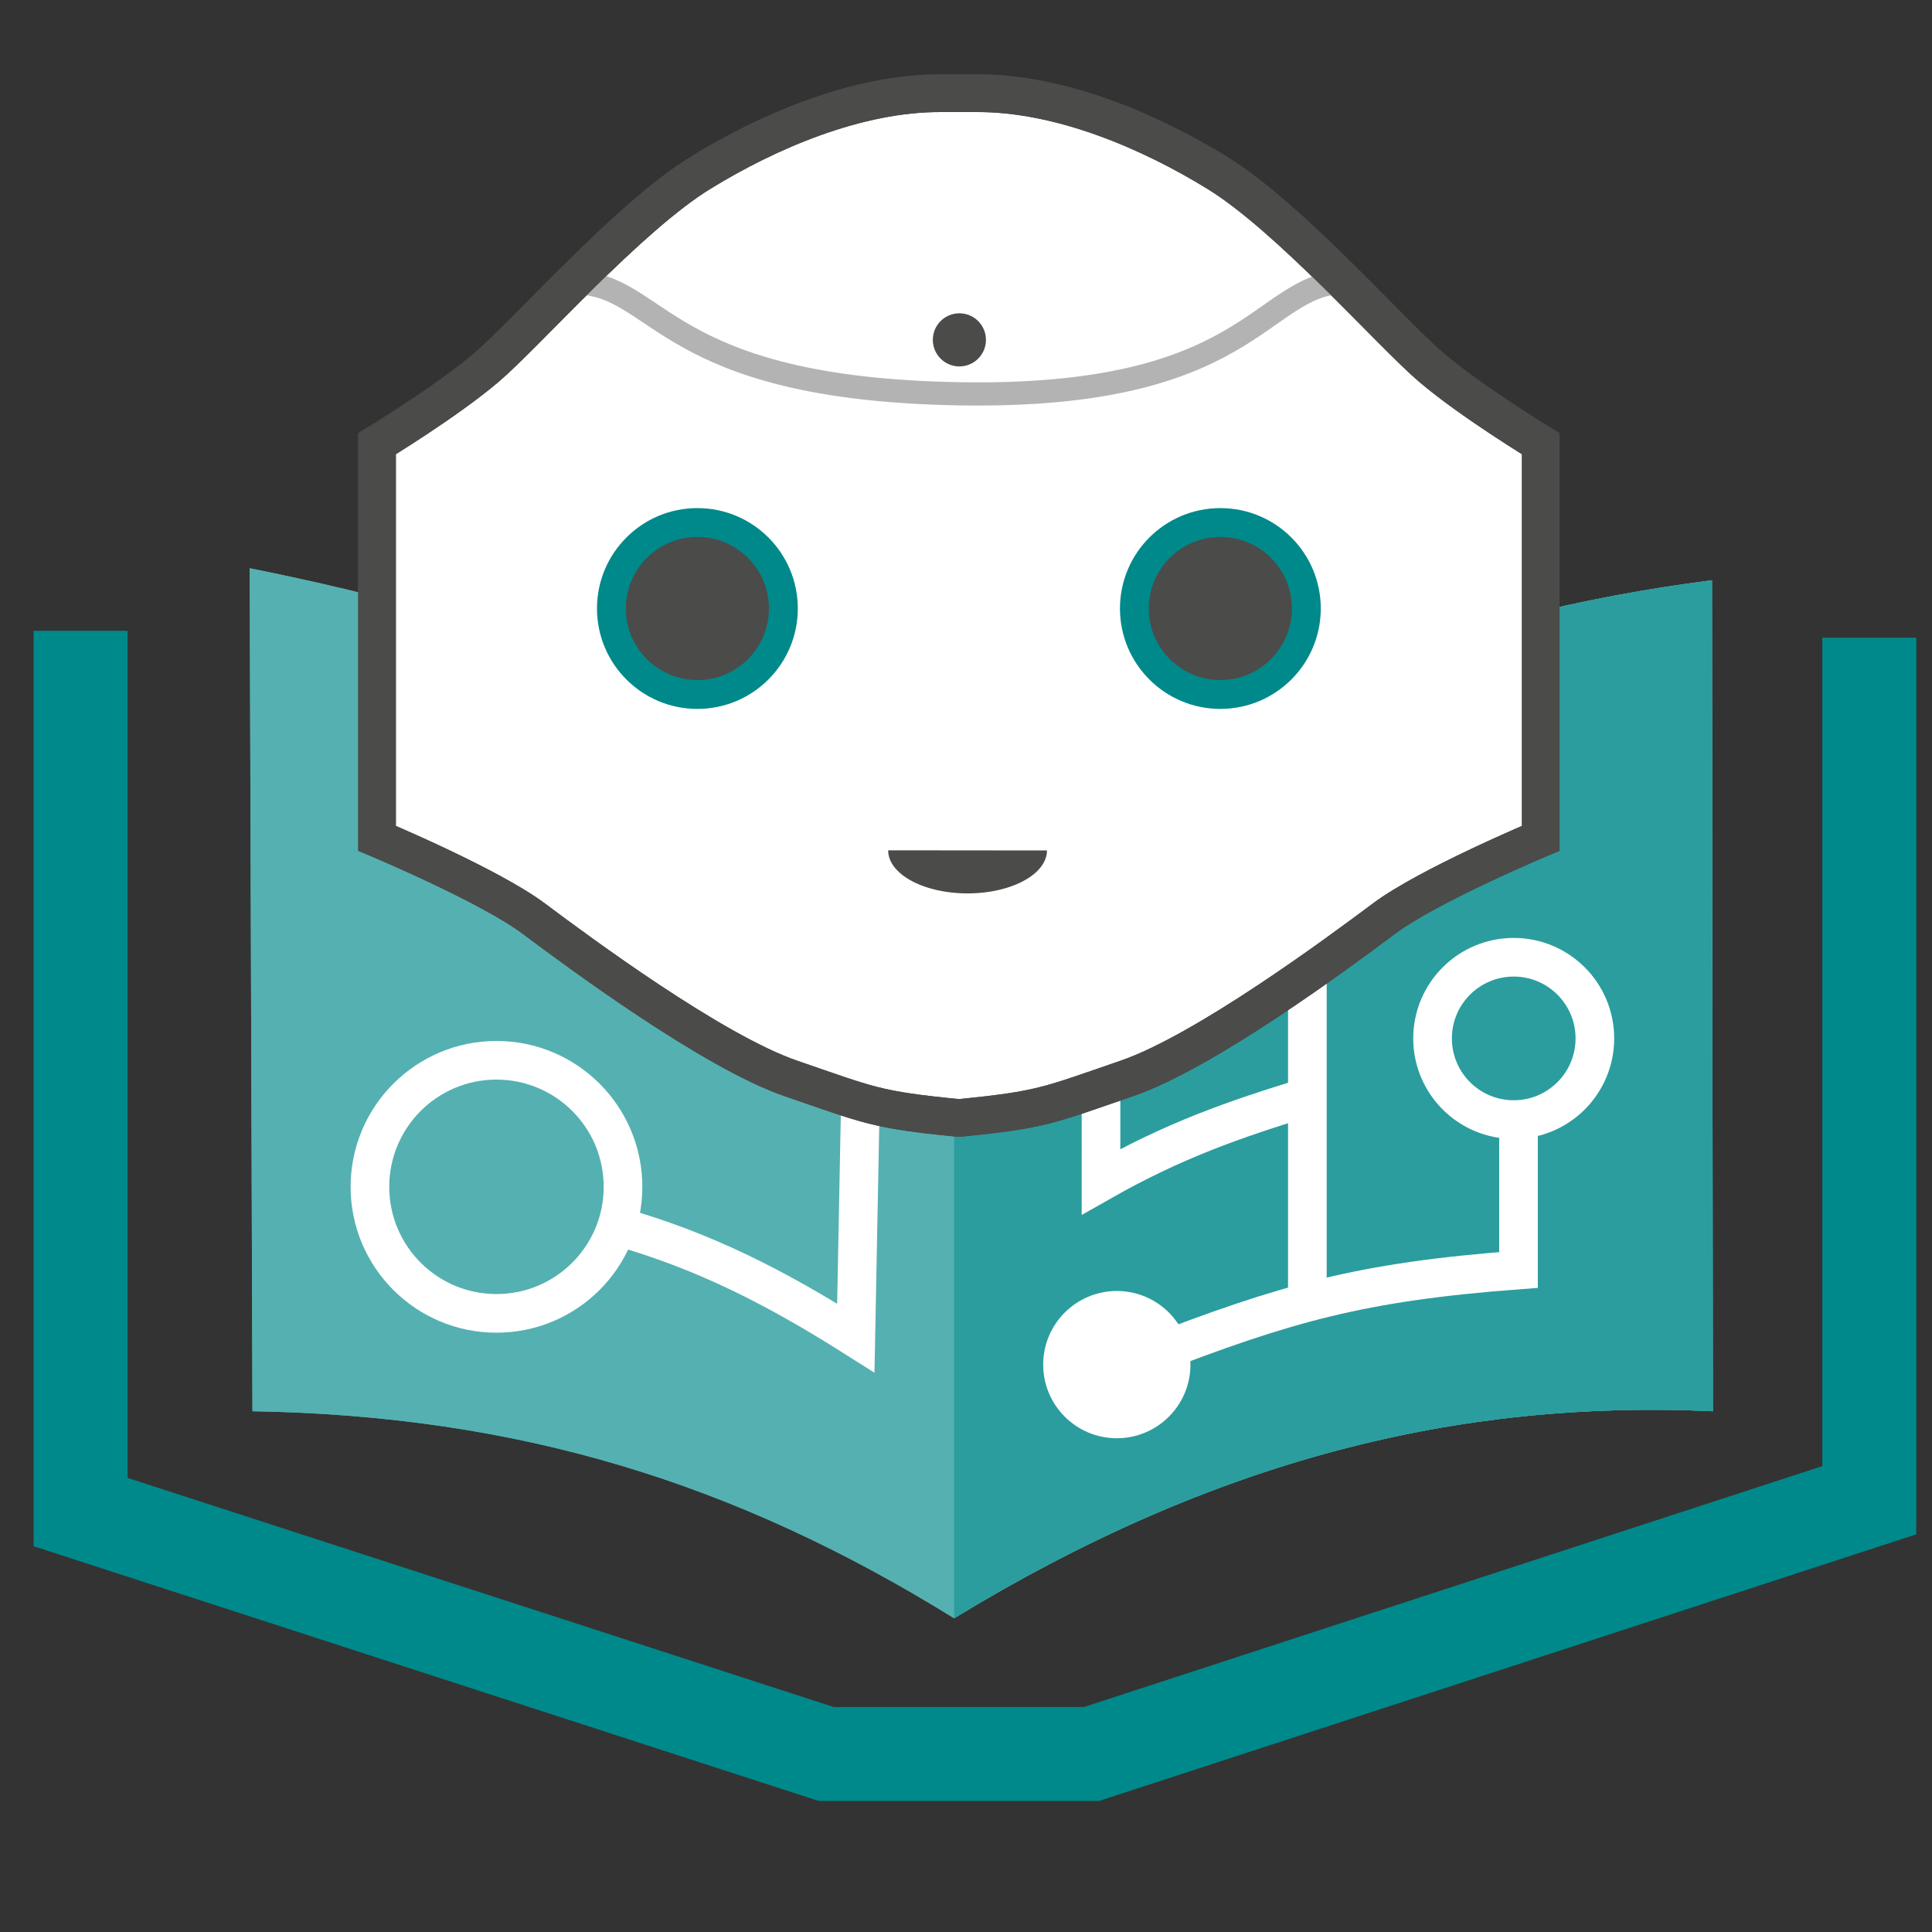 <?xml version="1.0" encoding="UTF-8" standalone="no"?>
<!-- Created with Inkscape (http://www.inkscape.org/) -->

<svg
   width="100mm"
   height="100mm"
   viewBox="0 0 100 100"
   version="1.1"
   id="svg5"
   inkscape:version="1.1.2 (0a00cf5339, 2022-02-04)"
   sodipodi:docname="ucodelab_pepper.svg"
   inkscape:export-filename="/home/emile/Pictures/app logos/ucodelab/ucodelab_32.png"
   inkscape:export-xdpi="8.1280003"
   inkscape:export-ydpi="8.1280003"
   xmlns:inkscape="http://www.inkscape.org/namespaces/inkscape"
   xmlns:sodipodi="http://sodipodi.sourceforge.net/DTD/sodipodi-0.dtd"
   xmlns="http://www.w3.org/2000/svg"
   xmlns:svg="http://www.w3.org/2000/svg">
  <rect x="0" y="0" width="100" height="100" fill="#333333" stroke="none"/>
  <sodipodi:namedview
     id="namedview7"
     pagecolor="#ffffff"
     bordercolor="#666666"
     borderopacity="1.0"
     inkscape:pageshadow="2"
     inkscape:pageopacity="0.0"
     inkscape:pagecheckerboard="0"
     inkscape:document-units="mm"
     showgrid="false"
     inkscape:zoom="0.98520764"
     inkscape:cx="332.41724"
     inkscape:cy="248.17104"
     inkscape:window-width="1850"
     inkscape:window-height="1016"
     inkscape:window-x="0"
     inkscape:window-y="0"
     inkscape:window-maximized="1"
     inkscape:current-layer="g6605" />
  <defs
     id="defs2" />
  <g
     inkscape:groupmode="layer"
     id="layer3"
     inkscape:label="book"
     sodipodi:insensitive="true">
    <path
       style="fill:none;stroke:#00898a;stroke-width:4.865;stroke-linecap:butt;stroke-linejoin:miter;stroke-miterlimit:4;stroke-dasharray:none;stroke-opacity:1"
       d="M 4.173,32.651 V 78.265 L 42.767,90.787 h 13.725 L 96.755,77.651 V 33.009"
       id="path6866"
       sodipodi:nodetypes="cccccc" />
    <path
       style="fill:#55b0b1;fill-opacity:1;stroke:none;stroke-width:0.259px;stroke-linecap:butt;stroke-linejoin:miter;stroke-opacity:1"
       d="M 49.385,83.761 C 38.055,76.744 26.848,73.279 13.067,73.046 L 12.923,29.411 C 26.316,32.099 37.773,36.212 49.385,44.12 62.365,36.664 75.092,31.753 88.611,30.035 l 0.046,43.011 C 75.551,72.435 62.885,75.53 49.385,83.761"
       id="path7101"
       sodipodi:nodetypes="ccccccc" />
    <path
       style="fill:#55b0b1;fill-opacity:1;stroke:none;stroke-width:0.259px;stroke-linecap:butt;stroke-linejoin:miter;stroke-opacity:1"
       d="M 49.385,83.761 C 38.055,76.744 26.848,73.279 13.067,73.046 L 12.923,29.411 C 26.316,32.099 37.773,36.212 49.385,44.12 62.365,36.664 75.092,31.753 88.611,30.035 l 0.046,43.011 C 75.551,72.435 62.885,75.53 49.385,83.761"
       id="path1496"
       sodipodi:nodetypes="ccccccc" />
    <path
       style="fill:#2b9d9e;fill-opacity:1;stroke:none;stroke-width:0.259px;stroke-linecap:butt;stroke-linejoin:miter;stroke-opacity:1"
       d="M 49.385,83.761 V 44.12 C 62.365,36.664 75.092,31.753 88.611,30.035 l 0.046,43.011 C 75.551,72.435 62.885,75.53 49.385,83.761"
       id="path1578"
       sodipodi:nodetypes="ccccc" />
  </g>
  <g
     inkscape:groupmode="layer"
     id="layer1"
     inkscape:label="thingsinbook"
     style="display:inline"
     sodipodi:insensitive="true">
    <path
       style="font-variation-settings:normal;opacity:1;vector-effect:none;fill:none;fill-opacity:1;stroke:#ffffff;stroke-width:2;stroke-linecap:butt;stroke-linejoin:miter;stroke-miterlimit:4;stroke-dasharray:none;stroke-dashoffset:0;stroke-opacity:1;-inkscape-stroke:none;stop-color:#000000;stop-opacity:1"
       d="M 67.669,67.593 V 45.562"
       id="path3796" />
    <path
       style="font-variation-settings:normal;opacity:1;vector-effect:none;fill:none;fill-opacity:1;stroke:#ffffff;stroke-width:2;stroke-linecap:butt;stroke-linejoin:miter;stroke-miterlimit:4;stroke-dasharray:none;stroke-dashoffset:0;stroke-opacity:1;-inkscape-stroke:none;stop-color:#000000;stop-opacity:1"
       d="m 67.729,56.762 c -3.853,1.177 -6.948,2.253 -10.741,4.406 V 48.393"
       id="path3798"
       sodipodi:nodetypes="ccc" />
    <circle
       style="display:inline;fill:none;fill-opacity:1;stroke:#ffffff;stroke-width:2;stroke-miterlimit:4;stroke-dasharray:none"
       id="path1933"
       cx="25.697"
       cy="61.43"
       r="6.55" />
    <circle
       style="display:inline;fill:none;fill-opacity:1;stroke:#ffffff;stroke-width:2;stroke-miterlimit:4;stroke-dasharray:none"
       id="circle2059"
       cx="78.35"
       cy="53.748"
       r="4.201" />
    <circle
       style="display:inline;fill:#ffffff;fill-opacity:1;stroke:none;stroke-width:1.551;stroke-miterlimit:4;stroke-dasharray:none"
       id="circle2061"
       cx="57.806"
       cy="70.632"
       r="3.811" />
    <path
       style="font-variation-settings:normal;display:inline;opacity:1;vector-effect:none;fill:none;fill-opacity:1;stroke:#ffffff;stroke-width:2;stroke-linecap:butt;stroke-linejoin:miter;stroke-miterlimit:4;stroke-dasharray:none;stroke-dashoffset:0;stroke-opacity:1;-inkscape-stroke:none;stop-color:#000000;stop-opacity:1"
       d="m 31.976,63.477 c 4.479,1.27 8.164,3.15 12.321,5.78 l 0.326,-16.856"
       id="path2132"
       sodipodi:nodetypes="ccc" />
    <path
       style="display:inline;fill:none;stroke:#ffffff;stroke-width:2;stroke-linecap:butt;stroke-linejoin:miter;stroke-miterlimit:4;stroke-dasharray:none;stroke-opacity:1"
       d="m 59.435,70.208 c 7.147,-2.762 10.998,-3.861 19.163,-4.475 v -7.908"
       id="path2186"
       sodipodi:nodetypes="ccc" />
  </g>
  <g
     inkscape:label="UglyGrey copy"
     inkscape:groupmode="layer"
     id="g6605"
     style="display:inline">
    <path
       id="path6603"
       style="fill:#ffffff;stroke:#4b4b4a;stroke-width:1.948;stroke-linecap:butt;stroke-linejoin:miter;stroke-miterlimit:4;stroke-dasharray:none;stroke-opacity:1"
       d="m 49.68,57.862 c 4.272,-0.421 4.572,-0.645 8.632,-2.037 4.06,-1.393 11.008,-6.544 13.317,-8.273 2.31,-1.729 8.119,-4.16 8.119,-4.16 v -20.425 c 0,0 -3.59,-2.18 -5.664,-3.947 C 72.011,17.254 66.743,11.248 63.022,8.957 59.532,6.808 54.901,4.807 50.546,4.826 h -1.829 c -4.355,-0.02 -8.986,1.982 -12.475,4.13 -3.722,2.292 -8.989,8.297 -11.062,10.064 -2.073,1.767 -5.664,3.947 -5.664,3.947 v 20.425 c 0,0 5.81,2.431 8.119,4.16 2.31,1.729 9.257,6.88 13.317,8.273 4.06,1.393 4.359,1.617 8.631,2.037 z"
       sodipodi:nodetypes="cssccssccssccsscc" />
    <path
       style="opacity:1;fill:#4b4b4a;fill-opacity:1;stroke:none;stroke-width:2.74;stroke-miterlimit:4;stroke-dasharray:none"
       id="path6597"
       sodipodi:type="arc"
       sodipodi:cx="50.081333"
       sodipodi:cy="44.020393"
       sodipodi:rx="4.1087146"
       sodipodi:ry="2.222332"
       sodipodi:start="0"
       sodipodi:end="3.145037"
       sodipodi:open="true"
       sodipodi:arc-type="arc"
       d="m 54.19,44.02 a 4.109,2.222 0 0 1 -2.058,1.926 4.109,2.222 0 0 1 -4.113,-0.004 4.109,2.222 0 0 1 -2.046,-1.93" />
    <g
       id="g879"
       transform="translate(0.169)">
      <circle
         style="fill:#00898a;fill-opacity:1;stroke-width:2.349;stroke-miterlimit:4;stroke-dasharray:none"
         id="circle6593"
         cx="35.928"
         cy="31.496"
         r="5.197" />
      <circle
         style="fill:#00898a;fill-opacity:1;stroke-width:2.349;stroke-miterlimit:4;stroke-dasharray:none"
         id="circle6595"
         cx="62.997"
         cy="31.496"
         r="5.197" />
      <circle
         style="fill:#4b4b4a;fill-opacity:1;stroke-width:1.674;stroke-miterlimit:4;stroke-dasharray:none"
         id="circle6679"
         cx="35.928"
         cy="31.496"
         r="3.704" />
      <circle
         style="fill:#4b4b4a;fill-opacity:1;stroke-width:1.674;stroke-miterlimit:4;stroke-dasharray:none"
         id="circle6699"
         cx="62.997"
         cy="31.496"
         r="3.704" />
    </g>
    <path
       id="path5151"
       style="fill:none;stroke:#b3b3b3;stroke-width:1.2;stop-color:#000000;stroke-miterlimit:4;stroke-dasharray:none"
       d="m 69.489,14.601 c -4.317,0.226 -4.754,6.032 -19.808,5.782 -15.41,-0.256 -15.521,-5.682 -19.849,-5.737"
       sodipodi:nodetypes="csc" />
    <circle
       style="fill:#4b4b4a;stroke:none;stroke-width:1.922;stroke-miterlimit:4;stroke-dasharray:none;stop-color:#000000;font-variation-settings:normal;opacity:1;vector-effect:none;fill-opacity:1;stroke-linecap:butt;stroke-linejoin:miter;stroke-dashoffset:0;stroke-opacity:1;-inkscape-stroke:none;stop-opacity:1"
       id="path6219"
       cx="49.658"
       cy="17.591"
       r="1.375" />
    <path
       id="path6415"
       style="fill:none;stroke:#4b4b4a;stroke-width:1.948;stroke-linecap:butt;stroke-linejoin:miter;stroke-miterlimit:4;stroke-dasharray:none;stroke-opacity:1"
       d="m 49.68,57.862 c 4.272,-0.421 4.572,-0.645 8.632,-2.037 4.06,-1.393 11.008,-6.544 13.317,-8.273 2.31,-1.729 8.119,-4.16 8.119,-4.16 v -20.425 c 0,0 -3.59,-2.18 -5.664,-3.947 C 72.011,17.254 66.743,11.248 63.022,8.957 59.532,6.808 54.901,4.807 50.546,4.826 h -1.829 c -4.355,-0.02 -8.986,1.982 -12.475,4.13 -3.722,2.292 -8.989,8.297 -11.062,10.064 -2.073,1.767 -5.664,3.947 -5.664,3.947 v 20.425 c 0,0 5.81,2.431 8.119,4.16 2.31,1.729 9.257,6.88 13.317,8.273 4.06,1.393 4.359,1.617 8.631,2.037 z"
       sodipodi:nodetypes="cssccssccssccsscc" />
  </g>
</svg>
